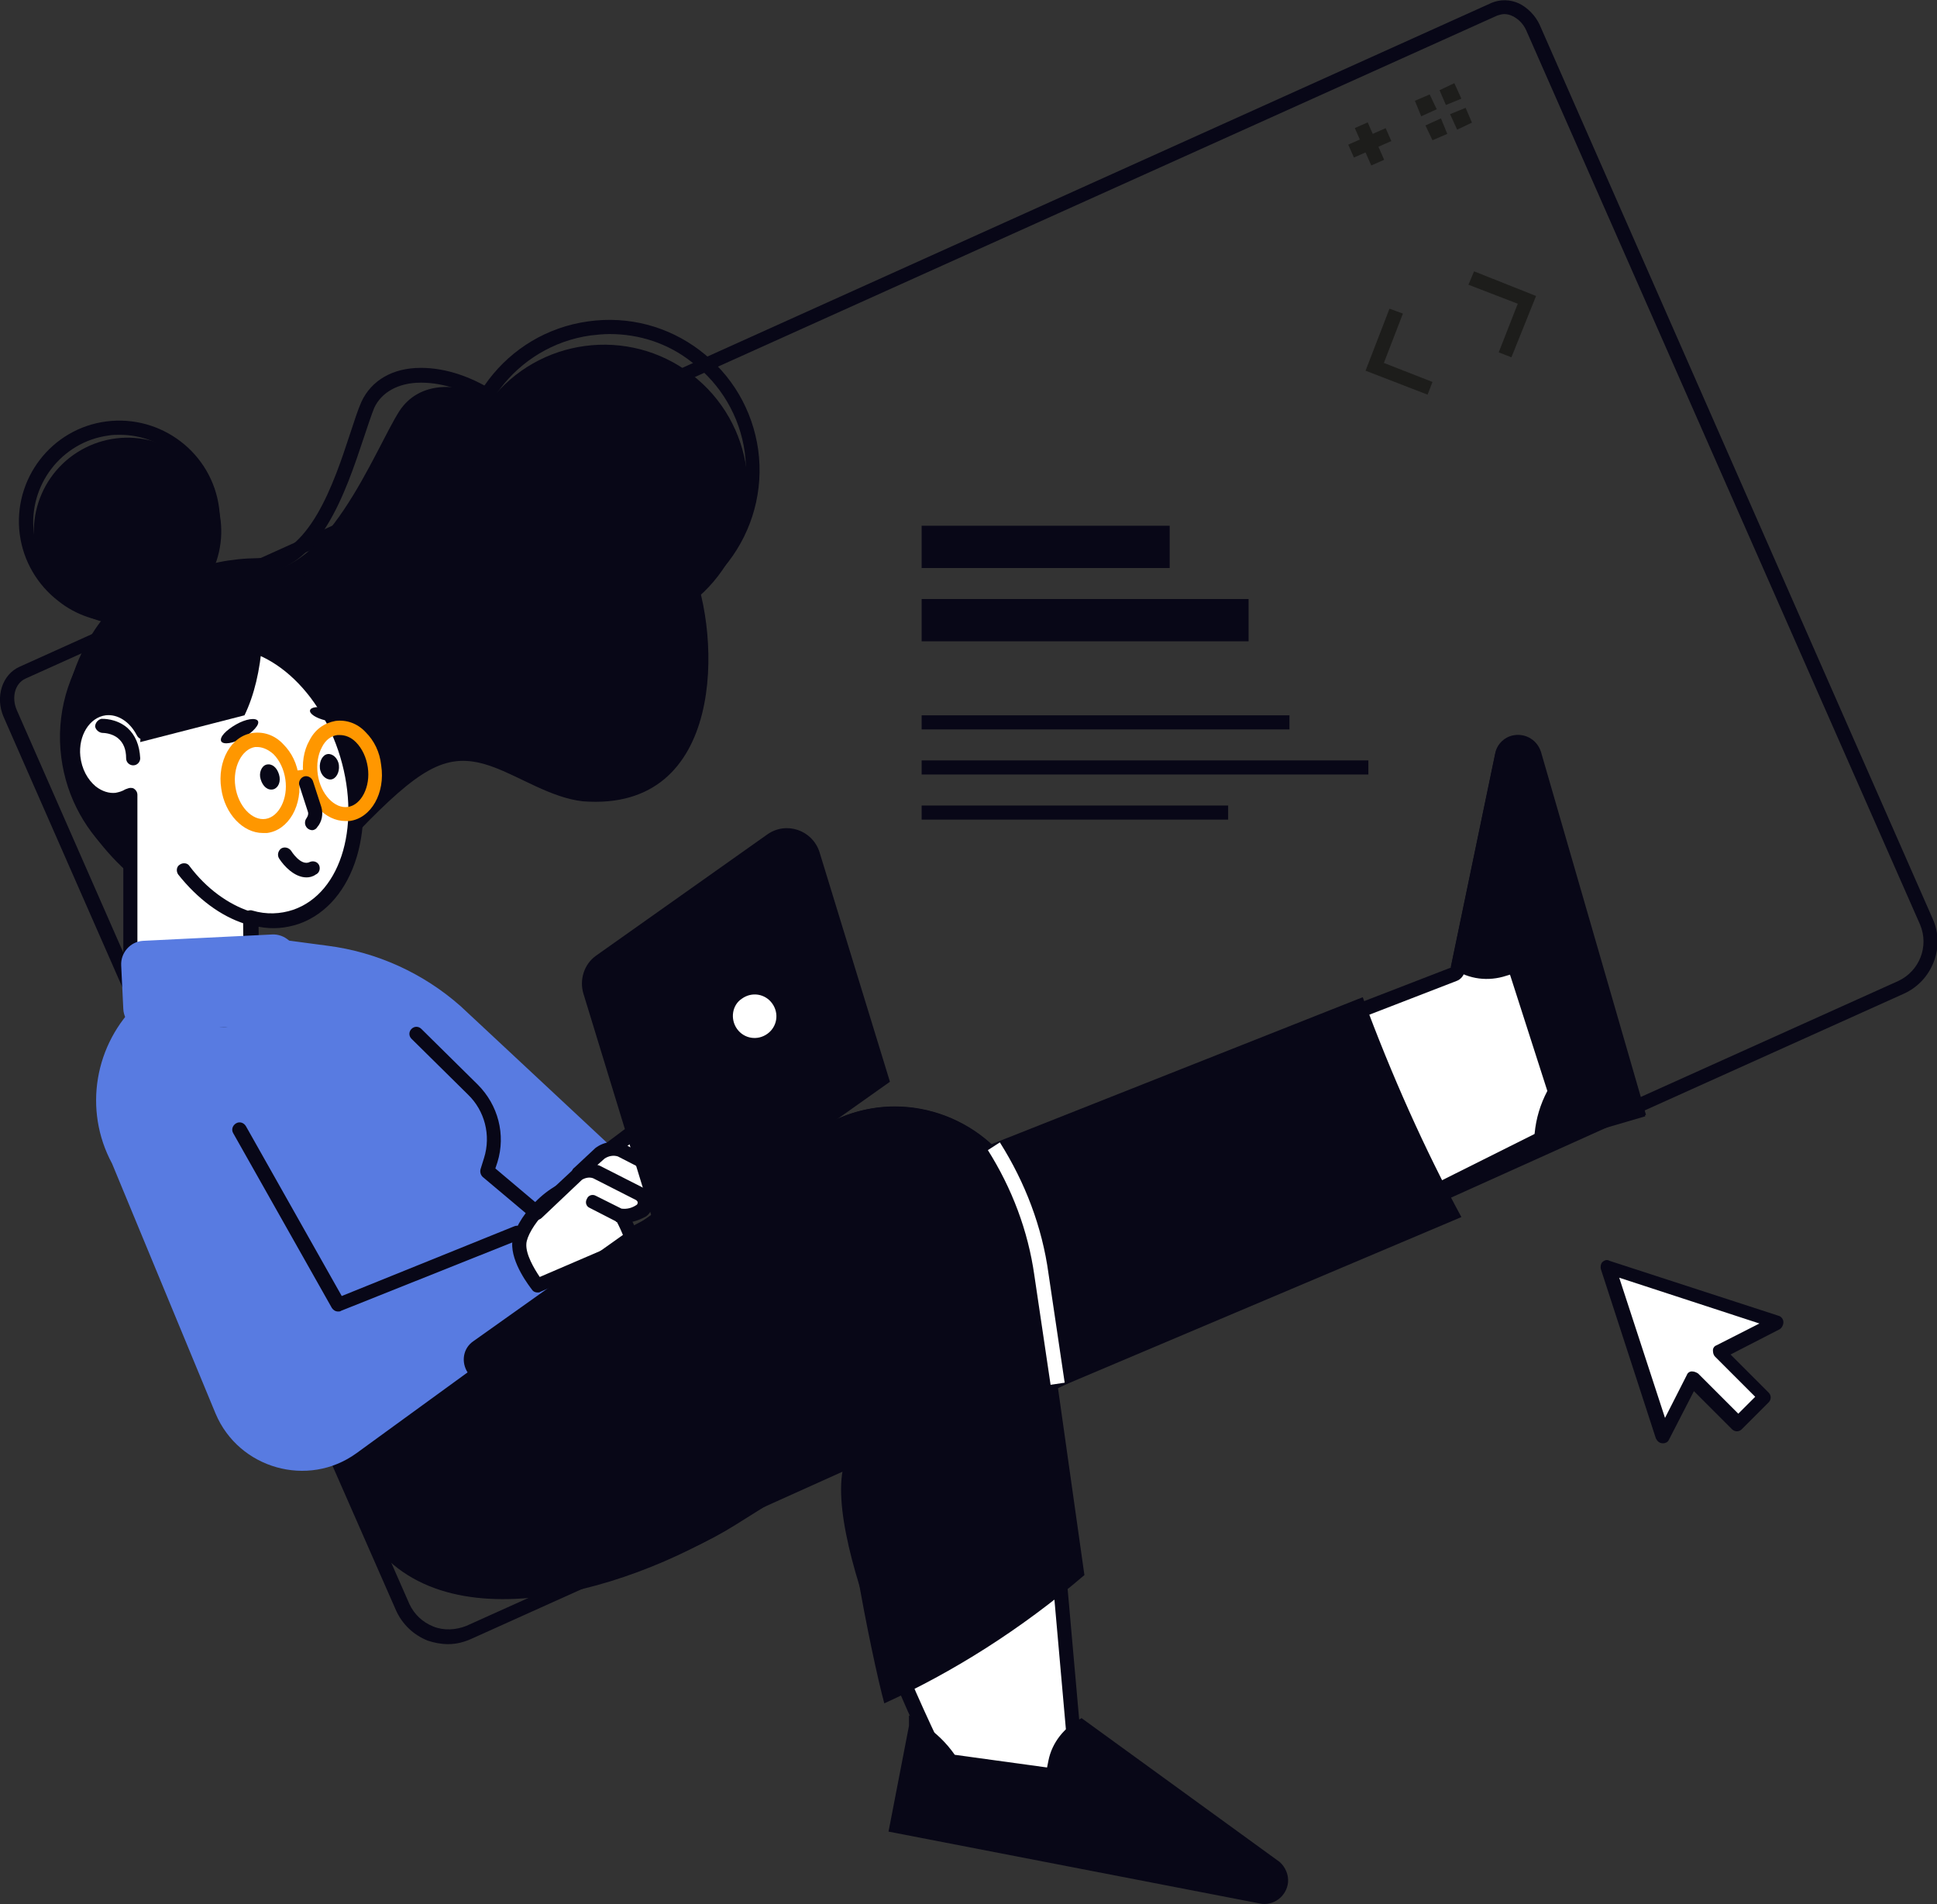 <svg xmlns="http://www.w3.org/2000/svg" xmlns:xlink="http://www.w3.org/1999/xlink" x="0px" y="0px" viewBox="0 0 274.9 270.2" style="enable-background:new 0 0 274.9 270.2;" xml:space="preserve"><rect x="0" y="0" width="274.9" height="270.2" fill="#333333" stroke="none"/><style type="text/css">	.st0{display:none;}	.st1{display:inline;}	.st2{fill:#F6F3E4;}	.st3{fill:#7CA0FC;}	.st4{fill:#1D1D1B;}	.st5{fill:#FFFFFF;}	.st6{fill:#080717;}	.st7{fill:#FFCF4B;}	.st8{fill:#FF9700;}	.st9{fill:#587BE1;}	.st10{fill:#FCCC42;}	.st11{fill:#FFBF0D;}	.st12{fill:#F3AA06;}	.st13{fill:#FECE40;}	.st14{fill:#10101A;}	.st15{fill:#23285C;}	.st16{fill:#282D33;}	.st17{fill:#FF7BAC;}	.st18{fill:#F3C02A;}	.st19{fill:#1F4142;}	.st20{fill:#FFCD00;}	.st21{fill:#FFA813;}	.st22{fill:#FFAB01;}	.st23{fill:#FFC910;}	.st24{fill:#B0C8F2;}</style><g id="Layer_4" class="st0">	<g class="st1">		<rect x="-8.5" y="10.3" class="st2" width="302.9" height="234.1"></rect>	</g></g><g id="Layer_2">	<g>		<g>			<path class="st6" d="M63.6,233.3c-1,0-2-0.2-2.9-0.5c-2-0.8-3.6-2.3-4.5-4.3L0.5,101.7c-1.2-2.8-0.2-6,2.3-7.1L211.7,0.4    c1.2-0.5,2.6-0.5,3.9,0.1c1.2,0.6,2.3,1.7,2.9,3l55.8,126.9c1.8,4-0.1,8.8-4.1,10.6l0,0L67,232.5C65.9,233,64.8,233.3,63.6,233.3    z M213.5,2c-0.3,0-0.7,0.1-1,0.2L3.6,96.3c-1.5,0.7-2,2.7-1.2,4.5l55.7,126.8c0.7,1.5,1.9,2.6,3.4,3.2c1.5,0.6,3.2,0.5,4.7-0.1    l203.2-91.5l0.4,0.9l-0.4-0.9c3-1.4,4.4-4.9,3.1-8L216.6,4.3c-0.4-0.9-1.1-1.6-1.9-2C214.3,2.1,213.9,2,213.5,2z"></path>		</g>		<g>			<g>				<polygon class="st4" points="202.6,56 193.8,52.6 197.2,43.8 199.1,44.5 196.4,51.5 203.3,54.2     "></polygon>			</g>		</g>		<g>			<g>				<polygon class="st4" points="214.5,50.7 212.7,50 215.4,43.1 208.4,40.4 209.2,38.5 218,42     "></polygon>			</g>		</g>		<g>			<g>									<rect x="193.4" y="17.6" transform="matrix(0.915 -0.403 0.403 0.915 8.22 80.009)" class="st4" width="2" height="5.8"></rect>			</g>			<g>									<rect x="191.6" y="19.4" transform="matrix(0.915 -0.403 0.403 0.915 8.213 79.987)" class="st4" width="5.8" height="2"></rect>			</g>		</g>		<g>			<polygon class="st4" points="202.9,13.4 200.8,14.3 201.7,16.5 203.9,15.5 202.9,13.4    "></polygon>			<polygon class="st4" points="204.5,16.8 202.3,17.8 203.3,19.9 205.4,19 204.5,16.8    "></polygon>			<polygon class="st4" points="206.4,11.8 204.3,12.8 205.2,14.9 207.4,14 206.4,11.8    "></polygon>			<polygon class="st4" points="208,15.3 205.8,16.2 206.8,18.4 208.9,17.4 208,15.3    "></polygon>		</g>		<g>			<polygon class="st5" points="252.2,187.6 240.2,183.7 228.2,179.8 232.1,191.8 236,203.8 240.2,195.6 246.6,202 250.4,198.2     244,191.8    "></polygon>			<path class="st6" d="M236,204.8C236,204.8,236,204.8,236,204.8c-0.5,0-0.8-0.3-1-0.7l-7.8-24c-0.1-0.4,0-0.8,0.2-1    c0.3-0.3,0.7-0.4,1-0.2l24,7.8c0.4,0.1,0.7,0.5,0.7,0.9c0,0.4-0.2,0.8-0.5,1l-7,3.6l5.4,5.4c0.4,0.4,0.4,1,0,1.4l-3.8,3.8    c-0.4,0.4-1,0.4-1.4,0l-5.4-5.4l-3.6,7C236.7,204.6,236.4,204.8,236,204.8z M229.8,181.3l6.5,19.9l3.1-6.1    c0.1-0.3,0.4-0.5,0.7-0.5c0.3,0,0.6,0.1,0.9,0.3l5.7,5.7l2.4-2.4l-5.7-5.7c-0.2-0.2-0.3-0.5-0.3-0.9c0-0.3,0.2-0.6,0.5-0.7    l6.1-3.1L229.8,181.3z"></path>		</g>		<g>			<g>				<g>					<g>						<path class="st6" d="M23.5,116.4c-3.2,0-6.3-4.5-8.5-12.1c-1-3.4-0.8-11,3.8-17.1c3.8-5.1,10-7.9,17.8-8       c7.3-0.1,10.8-10.7,13.1-17.7c0.6-1.8,1.1-3.4,1.6-4.5c1.4-3,4.4-4.8,8.4-4.8c0,0,0.1,0,0.1,0c6.8,0,16,5,21.4,16.3       c0.4,0.8,0.2,1.7-0.5,3.1c-5,9.4-42.2,42.6-56.7,44.8C23.8,116.4,23.6,116.4,23.5,116.4z M59.8,54.3c0,0-0.1,0-0.1,0       c-3.2,0-5.6,1.4-6.6,3.6c-0.4,1-0.9,2.5-1.5,4.3c-2.5,7.5-6.3,19-15,19.1c-7.3,0.1-12.7,2.5-16.2,7.2       c-3.9,5.2-4.4,12.1-3.4,15.3l0,0c2.2,7.7,5.1,10.9,6.8,10.7c12.9-1.9,46.1-30.6,54.1-41.9c1.7-2.4,1.6-3.1,1.6-3.1       C74.4,58.9,66,54.3,59.8,54.3z"></path>					</g>					<path class="st6" d="M9.1,103.6c-0.5-6.7,5.4-26.7,26.5-22.7c10.5,2,17.6-17.2,21.1-22.6c5.4-8.2,22.3-1.4,27.1,19      c1.4,5.9-52.1,41.5-68.8,40.9C12.2,118.1,9.8,112.7,9.1,103.6z"></path>											<ellipse transform="matrix(0.608 -0.794 0.794 0.608 -21.405 95.224)" class="st6" cx="85.7" cy="69.3" rx="20.4" ry="20.4"></ellipse>					<g>						<path class="st6" d="M86.4,88.2c-4.6,0-9.1-1.5-12.9-4.4c-4.6-3.5-7.5-8.5-8.3-14.1C63.6,58,71.8,47.2,83.5,45.6       c5.7-0.8,11.3,0.7,15.8,4.1c4.6,3.5,7.5,8.5,8.3,14.1c1.6,11.7-6.6,22.5-18.3,24.1l0,0C88.4,88.1,87.4,88.2,86.4,88.2z        M89.2,87L89.2,87L89.2,87z M86.5,47.4c-0.9,0-1.8,0.1-2.7,0.2c-10.6,1.5-18,11.3-16.6,21.9c0.7,5.1,3.4,9.7,7.5,12.8       c4.1,3.1,9.2,4.5,14.4,3.8l0,0c10.6-1.5,18-11.3,16.6-21.9c-0.7-5.1-3.4-9.7-7.5-12.8C94.8,48.7,90.7,47.4,86.5,47.4z"></path>					</g>					<path class="st6" d="M70,84.9c7.1-1,12-7.5,11.1-14.6s-7.5-12-14.6-11.1c-7.1,1-12,7.5-11.1,14.6C56.4,80.9,62.9,85.9,70,84.9z      "></path>					<path class="st6" d="M64.9,65.8c10.3,2.5,29.5,5.8,33.3,14.6c4.1,9.7,4.9,34.9-15.5,33.3c-4.5-0.5-8.9-3.5-12.8-4.9      c-6-2.2-9.7-0.2-17.4,7.5s-10,13.7-22.1,13.2c-9.8-0.4-18.7-11.6-19.9-16.5C6.7,96.8,27.1,83.1,33.9,81.1      c6.8-2,10.6,3.6,16.4-1C54,77.3,58.9,71,64.9,65.8z"></path>				</g>			</g>			<g>				<g>					<g>						<path class="st5" d="M53.9,211.5l6-19c15.4-9.6,32.2-16.7,49.9-20.8l25.7-6.1c0,0,0.1,0,0.1,0l70.6-27.3       c0.3-0.1,0.6-0.4,0.6-0.7l6.3-30.3c0.2-0.8,0.7-1.4,1.4-1.7c0.3-0.1,0.6-0.2,0.9-0.2c1,0,2,0.7,2.3,1.7l14.7,50.6l-13.7,4       c-0.1,0-0.1,0-0.2,0.1l-70.5,35.2l-48.5,16.3L53.9,211.5z"></path>						<path class="st6" d="M215.4,106.4c0.6,0,1.1,0.4,1.3,1l14.4,49.6l-12.8,3.7c-0.1,0-0.2,0.1-0.3,0.1l-70.4,35.2l-48.2,16.2       l-44.1-1.6l5.5-17.4c15.2-9.5,31.8-16.4,49.3-20.5l25.7-6.1c0.1,0,0.2,0,0.3-0.1l70.6-27.3c0.6-0.2,1.1-0.8,1.2-1.5l6.3-30.3       c0.1-0.4,0.4-0.8,0.8-1C215.1,106.4,215.2,106.4,215.4,106.4L215.4,106.4z M215.4,104.4c-0.4,0-0.8,0.1-1.2,0.2       c-1,0.4-1.8,1.3-2,2.4l-6.3,30.3l-70.6,27.3l-25.7,6.1c-17.9,4.2-34.9,11.3-50.5,21.1l-0.1,0.1l-6.5,20.7l47.1,1.7l48.7-16.4       l70.5-35.2l14.7-4.3l-14.9-51.5C218.2,105.3,216.8,104.4,215.4,104.4L215.4,104.4z"></path>					</g>					<path class="st6" d="M58.5,193.3c14.1-11.6,33.2-18.5,51.1-22.7l25.7-6.1l58.1-23c4.1,11.1,8.8,21.6,14,31.2l-59.1,25      l-45.7,15.4L58.5,193.3z"></path>					<path class="st6" d="M213.3,138.6l1-0.3l5.3,16.5c-1,1.9-1.6,3.9-1.8,6l-0.2,2.4l1.3-0.7l14.7-4.3l-14.9-51.5      c-0.6-1.9-2.6-2.9-4.5-2.2c-1,0.4-1.8,1.3-2,2.4l-6.3,30.3C208,138.8,210.7,139.3,213.3,138.6z"></path>				</g>				<g>					<path class="st5" d="M170.5,262.2c-0.2,0-0.4,0-0.6-0.1L133.4,250c-0.9-1.7-4.7-9.4-7.9-18c-4.8-12.6-6.3-21.4-4.3-25.3      c0.2-0.4,0.1-0.9-0.2-1.2c-0.2-0.2-0.4-0.3-0.7-0.3c-0.2,0-0.4,0.1-0.5,0.2l-15.8,9.9c-7.8,4.9-16.7,7.5-25.9,7.5      c-9.3,0-18.4-2.7-26.2-7.7l-1.2-12l66.2-42.1c3.1-2,6.6-3,10.2-3c10,0,18.2,7.5,19.1,17.5l6.2,70.1c0,0.3,0.2,0.6,0.4,0.7      l18.7,12.6c0.5,0.4,0.8,1,0.8,1.6C172.3,261.5,171.5,262.2,170.5,262.2z"></path>					<path class="st6" d="M127,157v2c9.5,0,17.3,7.1,18.1,16.6l6.2,70.1c0.1,0.6,0.4,1.1,0.9,1.5l18.7,12.6c0.2,0.2,0.4,0.4,0.4,0.7      c0,0.5-0.4,0.8-0.8,0.8c-0.1,0-0.2,0-0.3-0.1c0,0,0,0,0,0l-36-12c-1.1-2.3-4.6-9.5-7.7-17.5c-5.8-15.3-5.5-21.6-4.6-24l4.1-2.6      c0.8-0.5,1.1-1.4,0.8-2.3c-0.3-0.8-1-1.4-1.9-1.4c0,0-0.1,0-0.1,0c-2.7,0.2-4.7,1.3-6,3.5l-15.4,9.7      c-7.6,4.8-16.4,7.3-25.4,7.3c-9,0-17.7-2.5-25.3-7.3l-1.1-10.9l65.7-41.8c2.9-1.9,6.3-2.9,9.7-2.9L127,157L127,157z M127,157      c-3.6,0-7.4,1-10.8,3.2l-66.7,42.5l1.4,13.1l0,0c8.3,5.4,17.7,8.1,27.2,8.1c9.2,0,18.3-2.5,26.4-7.6l15.8-9.9      c0.8-1.7,2.3-2.8,4.6-2.9l-4.6,2.9c-5.1,10.3,12.4,44.6,12.4,44.6l36.8,12.2c0.3,0.1,0.6,0.2,1,0.2c1.5,0,2.8-1.2,2.8-2.7      c0-1-0.4-1.9-1.3-2.5l-18.7-12.6l-6.2-70.1C146.2,164.4,136.9,157,127,157L127,157z"></path>				</g>				<path class="st6" d="M153.9,223.5c-9,7.7-18.7,13.8-28.4,18.2c-1.8-6.6-6.9-32-5.2-35.4l-15.8,9.9c-16.4,10.3-44.4,18-53.6-0.5     l0,0l-7.6-17.5l72.9-38c12.7-8.1,29.6,0.2,30.9,15.2L153.9,223.5z"></path>				<path class="st6" d="M148.8,249.8l-0.2,1l-13.1-1.8c-1.2-1.7-2.7-3.2-4.5-4.3l-2-1.3l0,1.5l-2.9,15l52.7,10.2c1.9,0.4,3.8-1,4-3     c0.1-1.1-0.4-2.2-1.2-2.9l-28.1-20.4C151,245.1,149.3,247.3,148.8,249.8z"></path>			</g>			<g>				<path class="st9" d="M85.7,167.3l-9.8,20.5l-25.3,18.4c-6.9,5-16.7,2.2-20-5.6l-14.7-35.5c-4.1-7.6-2.5-17,3.8-22.9l10.9-10.1     l15.9,2.1c7,0.9,13.6,3.9,18.9,8.6l22.4,20.9L85.7,167.3z"></path>				<g>					<path class="st5" d="M89.9,176.5l-13.6,5.9c0,0-2.8-3.4-2.6-6c0.2-2.6,4.6-8.2,9.1-8.3C87.3,168,89.9,176.5,89.9,176.5z"></path>					<path class="st6" d="M76.3,183.4c-0.3,0-0.6-0.1-0.8-0.4c-0.3-0.4-3-3.8-2.8-6.7c0.2-3,5-9.1,10.1-9.2c0,0,0.1,0,0.1,0      c5,0,7.7,8.2,8,9.1c0.1,0.5-0.1,1-0.6,1.2l-13.6,5.9C76.6,183.4,76.4,183.4,76.3,183.4z M82.9,169.1      C82.9,169.1,82.9,169.1,82.9,169.1c-4.1,0.1-8.1,5.4-8.2,7.4c-0.1,1.5,1.1,3.5,1.9,4.7l12.1-5.2      C87.8,173.5,85.6,169.1,82.9,169.1z"></path>				</g>				<g>					<path class="st6" d="M48,186.1c-0.4,0-0.7-0.2-0.9-0.5l-14-24.8c-0.3-0.5-0.1-1.1,0.4-1.4c0.5-0.3,1.1-0.1,1.4,0.4l13.6,24.1      L73,174c0.5-0.2,1.1,0,1.3,0.6c0.2,0.5,0,1.1-0.6,1.3L48.4,186C48.3,186.1,48.1,186.1,48,186.1z"></path>				</g>				<g>					<path class="st6" d="M76,173c-0.2,0-0.5-0.1-0.6-0.2l-6.9-5.8c-0.3-0.3-0.4-0.7-0.3-1.1l0.5-1.6c1-3.2,0.1-6.7-2.3-9l-8-7.9      c-0.4-0.4-0.4-1,0-1.4c0.4-0.4,1-0.4,1.4,0l8,7.9c2.9,2.9,4,7.1,2.8,11l-0.3,0.9l6.4,5.4c0.4,0.4,0.5,1,0.1,1.4      C76.6,172.9,76.3,173,76,173z"></path>				</g>				<g>					<path class="st5" d="M89.2,161.2l1.2-0.7c1-0.6,2.2-1,3.4-1.3l5.8-1.2c1.2-0.2,2.2,0.8,1.9,2l0,0c-0.3,1.2-1.2,2.2-2.3,2.6      l-6.9,1.7L89.2,161.2z"></path>					<path class="st6" d="M92.2,165.3c-0.3,0-0.5-0.1-0.7-0.3l-3-3.1c-0.2-0.2-0.3-0.5-0.3-0.8c0-0.3,0.2-0.6,0.5-0.7l1.2-0.7      c1.1-0.6,2.4-1.1,3.6-1.4l5.8-1.2c0.9-0.2,1.8,0.1,2.4,0.8c0.6,0.7,0.9,1.6,0.6,2.5c-0.4,1.5-1.5,2.7-2.9,3.3      c-0.1,0-0.1,0-0.2,0.1l-6.9,1.7C92.4,165.3,92.3,165.3,92.2,165.3z M90.8,161.4l1.7,1.8l6.3-1.5c0.8-0.4,1.4-1.1,1.7-2      c0.1-0.3-0.1-0.5-0.1-0.6c-0.1-0.1-0.3-0.2-0.6-0.2l-5.8,1.2c-1.1,0.2-2.1,0.6-3.1,1.2L90.8,161.4z"></path>				</g>				<g>					<path class="st5" d="M87,162.9l2-1.5c0.8-0.7,2-0.8,3-0.4l8.2,3.4c1.1,0.5,1.3,2,0.3,2.7l0,0c-1,0.8-2.2,1-3.4,0.8l-6.1-3      L87,162.9z"></path>					<path class="st6" d="M97.9,168.9c-0.4,0-0.7,0-1.1-0.1c-0.1,0-0.2,0-0.2-0.1l-10.1-5c-0.3-0.2-0.5-0.5-0.6-0.8      c0-0.3,0.1-0.7,0.4-0.9l2-1.5c1.1-0.9,2.6-1.1,4-0.5l8.2,3.4c0.9,0.4,1.4,1.1,1.5,2.1c0.1,0.9-0.2,1.8-1,2.4      C100.2,168.6,99.1,168.9,97.9,168.9z M97.4,166.9c0.9,0.2,1.8-0.1,2.5-0.6c0.2-0.2,0.2-0.4,0.2-0.5c0-0.1-0.1-0.3-0.3-0.5      l-8.2-3.4c-0.7-0.3-1.4-0.2-2,0.3l-0.7,0.5L97.4,166.9z"></path>				</g>				<g>					<path class="st5" d="M82.1,166.4l3-2.8c0.8-0.7,2-0.8,3-0.4l6.8,3.4c1.1,0.5,1.3,2,0.3,2.7l0,0c-1,0.8-2.2,1-3.4,0.8l-5.5-2.3      L82.1,166.4z"></path>					<path class="st6" d="M92.7,171.2c-0.4,0-0.7,0-1.1-0.1c-0.1,0-0.1,0-0.2-0.1l-5.5-2.3l-4.1-1.4c-0.3-0.1-0.6-0.4-0.6-0.7      c-0.1-0.3,0-0.7,0.3-0.9l3-2.8c1.2-0.9,2.7-1.1,4-0.6l6.8,3.5c0.8,0.3,1.4,1.1,1.5,2c0.1,0.9-0.2,1.8-1,2.4      C94.9,170.8,93.8,171.2,92.7,171.2z M92.1,169.2c0.9,0.2,1.8,0,2.5-0.6c0.2-0.2,0.2-0.4,0.2-0.5c0-0.1-0.1-0.3-0.3-0.5      l-6.8-3.5c-0.6-0.2-1.3-0.1-1.9,0.3L84,166l2.6,0.9L92.1,169.2z"></path>				</g>				<g>					<path class="st5" d="M76,172l5.8-5.4c0.8-0.6,1.8-0.7,2.7-0.4l6.1,3.1c1,0.4,1.1,1.8,0.3,2.4v0c-0.9,0.7-2,0.9-3.1,0.7      l-3.7-1.9L76,172z"></path>					<path class="st6" d="M88.6,173.5c-0.3,0-0.7,0-1-0.1c-0.1,0-0.2,0-0.2-0.1l-3.7-1.9c-0.5-0.2-0.7-0.8-0.4-1.3      c0.2-0.5,0.8-0.7,1.3-0.4l3.6,1.8c0.8,0.1,1.5-0.1,2.1-0.5c0.2-0.1,0.2-0.3,0.2-0.4c0-0.1-0.1-0.2-0.2-0.3l-6.1-3.1      c-0.5-0.2-1.1-0.1-1.6,0.2l-5.7,5.4c-0.4,0.4-1,0.4-1.4,0c-0.4-0.4-0.4-1,0-1.4l5.8-5.4c0,0,0,0,0.1-0.1c1-0.8,2.4-1,3.7-0.5      l6.1,3.1c0.7,0.3,1.3,1,1.4,1.9c0.1,0.8-0.2,1.7-0.9,2.2C90.6,173.2,89.6,173.5,88.6,173.5z"></path>				</g>				<g>					<path class="st6" d="M110.7,164.6L67,195.6l-0.6-0.8c-1-1.5-0.7-3.5,0.8-4.5l41.1-29.2L110.7,164.6z"></path>					<path class="st6" d="M93.7,176.6l32.6-23.1l-10-32.6c-1-3.1-4.7-4.4-7.4-2.5l-24.3,17.2c-1.7,1.2-2.4,3.4-1.8,5.4L93.7,176.6z"></path>					<path class="st5" d="M104.6,146c1,1.4,2.9,1.7,4.3,0.7c1.4-1,1.7-2.9,0.7-4.3c-1-1.4-2.9-1.7-4.3-0.7      C103.9,142.6,103.6,144.6,104.6,146z"></path>				</g>			</g>			<g>				<path class="st5" d="M149.1,196.5l-2.3-15.5c-0.9-6.4-3.2-12.4-6.6-17.8l1.7-1.1c3.6,5.7,6,12,6.9,18.6l2.3,15.5L149.1,196.5z"></path>			</g>		</g>		<g>			<path class="st6" d="M25.6,103.6l26.6-6.9c-3.6-9.6-13.4-15.8-24-14.4C15.8,83.9,7.1,95.2,8.7,107.5c1.5,11.6,11.6,20,23,19.6    L25.6,103.6z"></path>							<ellipse transform="matrix(0.892 -0.452 0.452 0.892 -32.125 16.331)" class="st6" cx="18.1" cy="75.4" rx="13.3" ry="13.3"></ellipse>			<g>				<path class="st6" d="M17,88.3c-3.1,0-6.2-1-8.7-3c-3-2.3-5-5.7-5.5-9.5c-1-7.8,4.5-15,12.3-16c7.8-1,15,4.5,16,12.3     c1,7.8-4.5,15-12.3,16C18.2,88.3,17.6,88.3,17,88.3z M17,61.7c-0.5,0-1.1,0-1.6,0.1C8.7,62.7,4,68.9,4.8,75.6     c0.4,3.3,2.1,6.2,4.7,8.2c2.6,2,5.8,2.9,9.1,2.5c6.7-0.9,11.5-7.1,10.6-13.8C28.4,66.2,23.1,61.7,17,61.7z"></path>			</g>			<g>				<path class="st5" d="M28.9,91.6c-4.7,1.6-7.7,6.4-8.3,12.3l-0.1,0c-1.1-2.2-3.2-3.6-5.4-3.3c-2.8,0.4-4.8,3.5-4.4,6.9     c0.4,3.7,3.2,6.4,6.1,6c0.6-0.1,1.2-0.3,1.8-0.6l0,26.9c0,3.2,17.2,8.4,17.2,1.8l-0.1-11.3c2.2,0.6,4.3,0.6,6.4-0.1     c7.5-2.6,10.6-13.3,7-23.9C45.4,95.6,36.3,89,28.9,91.6z"></path>				<path class="st6" d="M30.8,145.8c-5,0-13.3-2.9-13.3-6l0-25.4c-0.2,0.1-0.4,0.1-0.6,0.1c-1.5,0.2-3.1-0.3-4.3-1.3     c-1.6-1.3-2.7-3.4-2.9-5.7c-0.4-3.9,2-7.5,5.3-8c1.8-0.2,3.7,0.5,5,1.9c1.2-5.4,4.3-9.3,8.6-10.8l0,0c8-2.7,17.6,4.1,21.4,15.3     c3.8,11.1,0.4,22.4-7.6,25.2c-1.8,0.6-3.7,0.8-5.7,0.4l0.1,10.1c0,1.5-0.7,2.6-1.9,3.3C33.8,145.5,32.4,145.8,30.8,145.8z      M18.5,111.8c0.2,0,0.3,0,0.5,0.1c0.3,0.2,0.5,0.5,0.5,0.9l0,26.9c0.2,1.1,6.8,4.4,12,4c3.1-0.2,3.1-1.7,3.1-2.2l-0.1-11.3     c0-0.3,0.1-0.6,0.4-0.8c0.2-0.2,0.6-0.3,0.9-0.2c2,0.6,4,0.5,5.8-0.1c7-2.4,9.8-12.5,6.4-22.6c-3.4-10.1-11.9-16.4-18.9-14l0,0     c-4.1,1.4-7,5.7-7.7,11.5c-0.1,0.5-0.5,0.9-1.1,0.9c-0.4,0-0.7-0.2-0.9-0.6c-1-1.9-2.7-3-4.4-2.8c-2.3,0.3-3.9,2.9-3.6,5.8     c0.2,1.8,1,3.3,2.2,4.3c0.9,0.7,1.9,1,2.8,0.9c0.5-0.1,0.9-0.2,1.4-0.5C18.1,111.9,18.3,111.8,18.5,111.8z M28.9,91.6L28.9,91.6     L28.9,91.6z"></path>			</g>			<g>				<path class="st6" d="M35.1,131.1c-0.1,0-0.2,0-0.3,0c-3.5-1.1-6.8-3.6-9.5-7c-0.3-0.4-0.3-1.1,0.2-1.4c0.4-0.3,1.1-0.3,1.4,0.2     c2.4,3.2,5.5,5.4,8.5,6.4c0.5,0.2,0.8,0.7,0.7,1.2C35.9,130.9,35.5,131.1,35.1,131.1z"></path>			</g>			<path class="st6" d="M44,100.8c-0.1,0.5,0.9,1.1,2.1,1.4c1.3,0.3,2.4,0.2,2.5-0.3c0.1-0.5-0.9-1.1-2.1-1.4    C45.3,100.2,44.1,100.3,44,100.8z"></path>			<path class="st6" d="M31.4,105.2c0.3,0.5,1.7,0.3,3.1-0.5c1.4-0.8,2.4-1.9,2.1-2.4c-0.3-0.5-1.7-0.3-3.1,0.5    C32.1,103.6,31.1,104.6,31.4,105.2z"></path>			<g>				<path class="st6" d="M43.5,124.5c-1.7,0-3.2-1.6-3.9-2.7c-0.3-0.5-0.1-1.1,0.3-1.4c0.5-0.3,1.1-0.1,1.4,0.3l0,0     c0,0,1.4,2.3,2.7,1.6c0.5-0.2,1.1,0,1.3,0.5c0.2,0.5,0,1.1-0.5,1.3C44.4,124.4,43.9,124.5,43.5,124.5z"></path>			</g>			<g>				<path class="st6" d="M18.9,108.6c-0.5,0-1-0.4-1-1c0-1.3-0.4-2.2-1.1-2.8c-0.9-0.8-2.2-0.8-2.2-0.8c-0.5,0-1-0.4-1.1-0.9     c0-0.5,0.4-1,0.9-1.1c0.1,0,2.1-0.1,3.7,1.3c1.1,1,1.7,2.4,1.8,4.3C19.9,108.1,19.5,108.6,18.9,108.6     C18.9,108.6,18.9,108.6,18.9,108.6z"></path>			</g>			<path class="st6" d="M45.4,109c0.1,1,0.9,1.7,1.6,1.6c0.7-0.1,1.2-1,1.1-2c-0.1-1-0.9-1.7-1.6-1.6S45.3,108,45.4,109z"></path>			<path class="st6" d="M37,110.6c0.3,1,1,1.6,1.8,1.4c0.7-0.2,1.1-1.1,0.8-2.1c-0.3-1-1-1.6-1.8-1.4    C37.1,108.7,36.7,109.7,37,110.6z"></path>			<path class="st6" d="M34.7,101.5c1.4-2.9,2.2-6.4,2.5-10.3c0-0.1,0-0.3,0-0.4c-2.9-1.4-5.9-1.7-8.6-0.7    c-5.2,1.9-8.3,7.9-8.7,15.2L34.7,101.5z"></path>			<g>				<path class="st6" d="M54,97c-0.4,0-0.7-0.2-0.9-0.6c-0.1-0.1-5.2-10.7-16.3-11.7c-0.6,0-1-0.5-0.9-1.1c0-0.5,0.5-1,1.1-0.9     c12.3,1.1,17.7,12.3,17.9,12.8c0.2,0.5,0,1.1-0.5,1.3C54.3,97,54.2,97,54,97z"></path>			</g>			<g>				<path class="st8" d="M37.3,118.2c-2.8,0-5.4-2.7-5.9-6.3c-0.6-3.9,1.4-7.5,4.5-7.9c1.5-0.2,3.1,0.3,4.3,1.6     c1.2,1.2,2,2.8,2.2,4.7c0,0,0,0,0,0c0.6,3.9-1.4,7.5-4.5,7.9C37.7,118.2,37.5,118.2,37.3,118.2z M36.5,106c-0.1,0-0.2,0-0.3,0     c-1.9,0.3-3.2,2.9-2.8,5.6c0.4,2.8,2.4,4.9,4.3,4.6c1.9-0.3,3.2-2.9,2.8-5.6c-0.2-1.4-0.8-2.7-1.7-3.6     C38,106.3,37.2,106,36.5,106z"></path>			</g>			<g>				<path class="st8" d="M49,116.5c-2.8,0-5.4-2.7-5.9-6.3c-0.3-1.8,0-3.7,0.8-5.1c0.8-1.6,2.1-2.5,3.7-2.8c1.5-0.2,3.1,0.3,4.3,1.6     c1.2,1.2,2,2.8,2.2,4.7l0,0c0.6,3.9-1.4,7.5-4.5,7.9C49.4,116.5,49.2,116.5,49,116.5z M48.2,104.3c-0.1,0-0.2,0-0.3,0     c-0.9,0.1-1.7,0.7-2.2,1.7c-0.6,1.1-0.8,2.5-0.6,3.9c0.4,2.8,2.4,4.9,4.3,4.6c1.9-0.3,3.2-2.9,2.8-5.6c0,0,0,0,0,0     c-0.2-1.4-0.8-2.7-1.7-3.6C49.8,104.6,49,104.3,48.2,104.3z"></path>			</g>			<g>				<path class="st8" d="M41.8,111.4c-0.5,0-0.9-0.4-1-0.9c-0.1-0.5,0.3-1.1,0.8-1.1l1.7-0.2c0.5-0.1,1.1,0.3,1.1,0.8     c0.1,0.5-0.3,1.1-0.8,1.1l-1.7,0.2C41.9,111.4,41.9,111.4,41.8,111.4z"></path>			</g>			<g>				<path class="st6" d="M44.3,117.8c-0.2,0-0.5-0.1-0.7-0.3c-0.4-0.4-0.4-1-0.1-1.4c0.2-0.3,0.3-0.6,0.2-0.9l-1.2-3.7     c-0.2-0.5,0.1-1.1,0.6-1.3c0.5-0.2,1.1,0.1,1.3,0.6l1.2,3.7c0.3,1,0.1,2.1-0.6,2.9C44.9,117.6,44.6,117.8,44.3,117.8z"></path>			</g>			<path class="st9" d="M39.3,145.4L21,146.3c-1.8,0.1-3.4-1.3-3.5-3.1l-0.3-6.2c-0.1-1.8,1.3-3.4,3.1-3.5l18.3-0.9    c1.8-0.1,3.4,1.3,3.5,3.1l0.3,6.2C42.5,143.8,41.1,145.3,39.3,145.4z"></path>		</g>		<g>			<rect x="130.8" y="101.5" class="st6" width="52.2" height="2"></rect>		</g>		<g>			<rect x="130.8" y="107.9" class="st6" width="63.4" height="2"></rect>		</g>		<g>			<rect x="130.8" y="114.3" class="st6" width="43.5" height="2"></rect>		</g>		<g>			<rect x="130.8" y="74.6" class="st6" width="35.2" height="6"></rect>		</g>		<g>			<rect x="130.8" y="85" class="st6" width="46.4" height="6"></rect>		</g>	</g></g></svg>